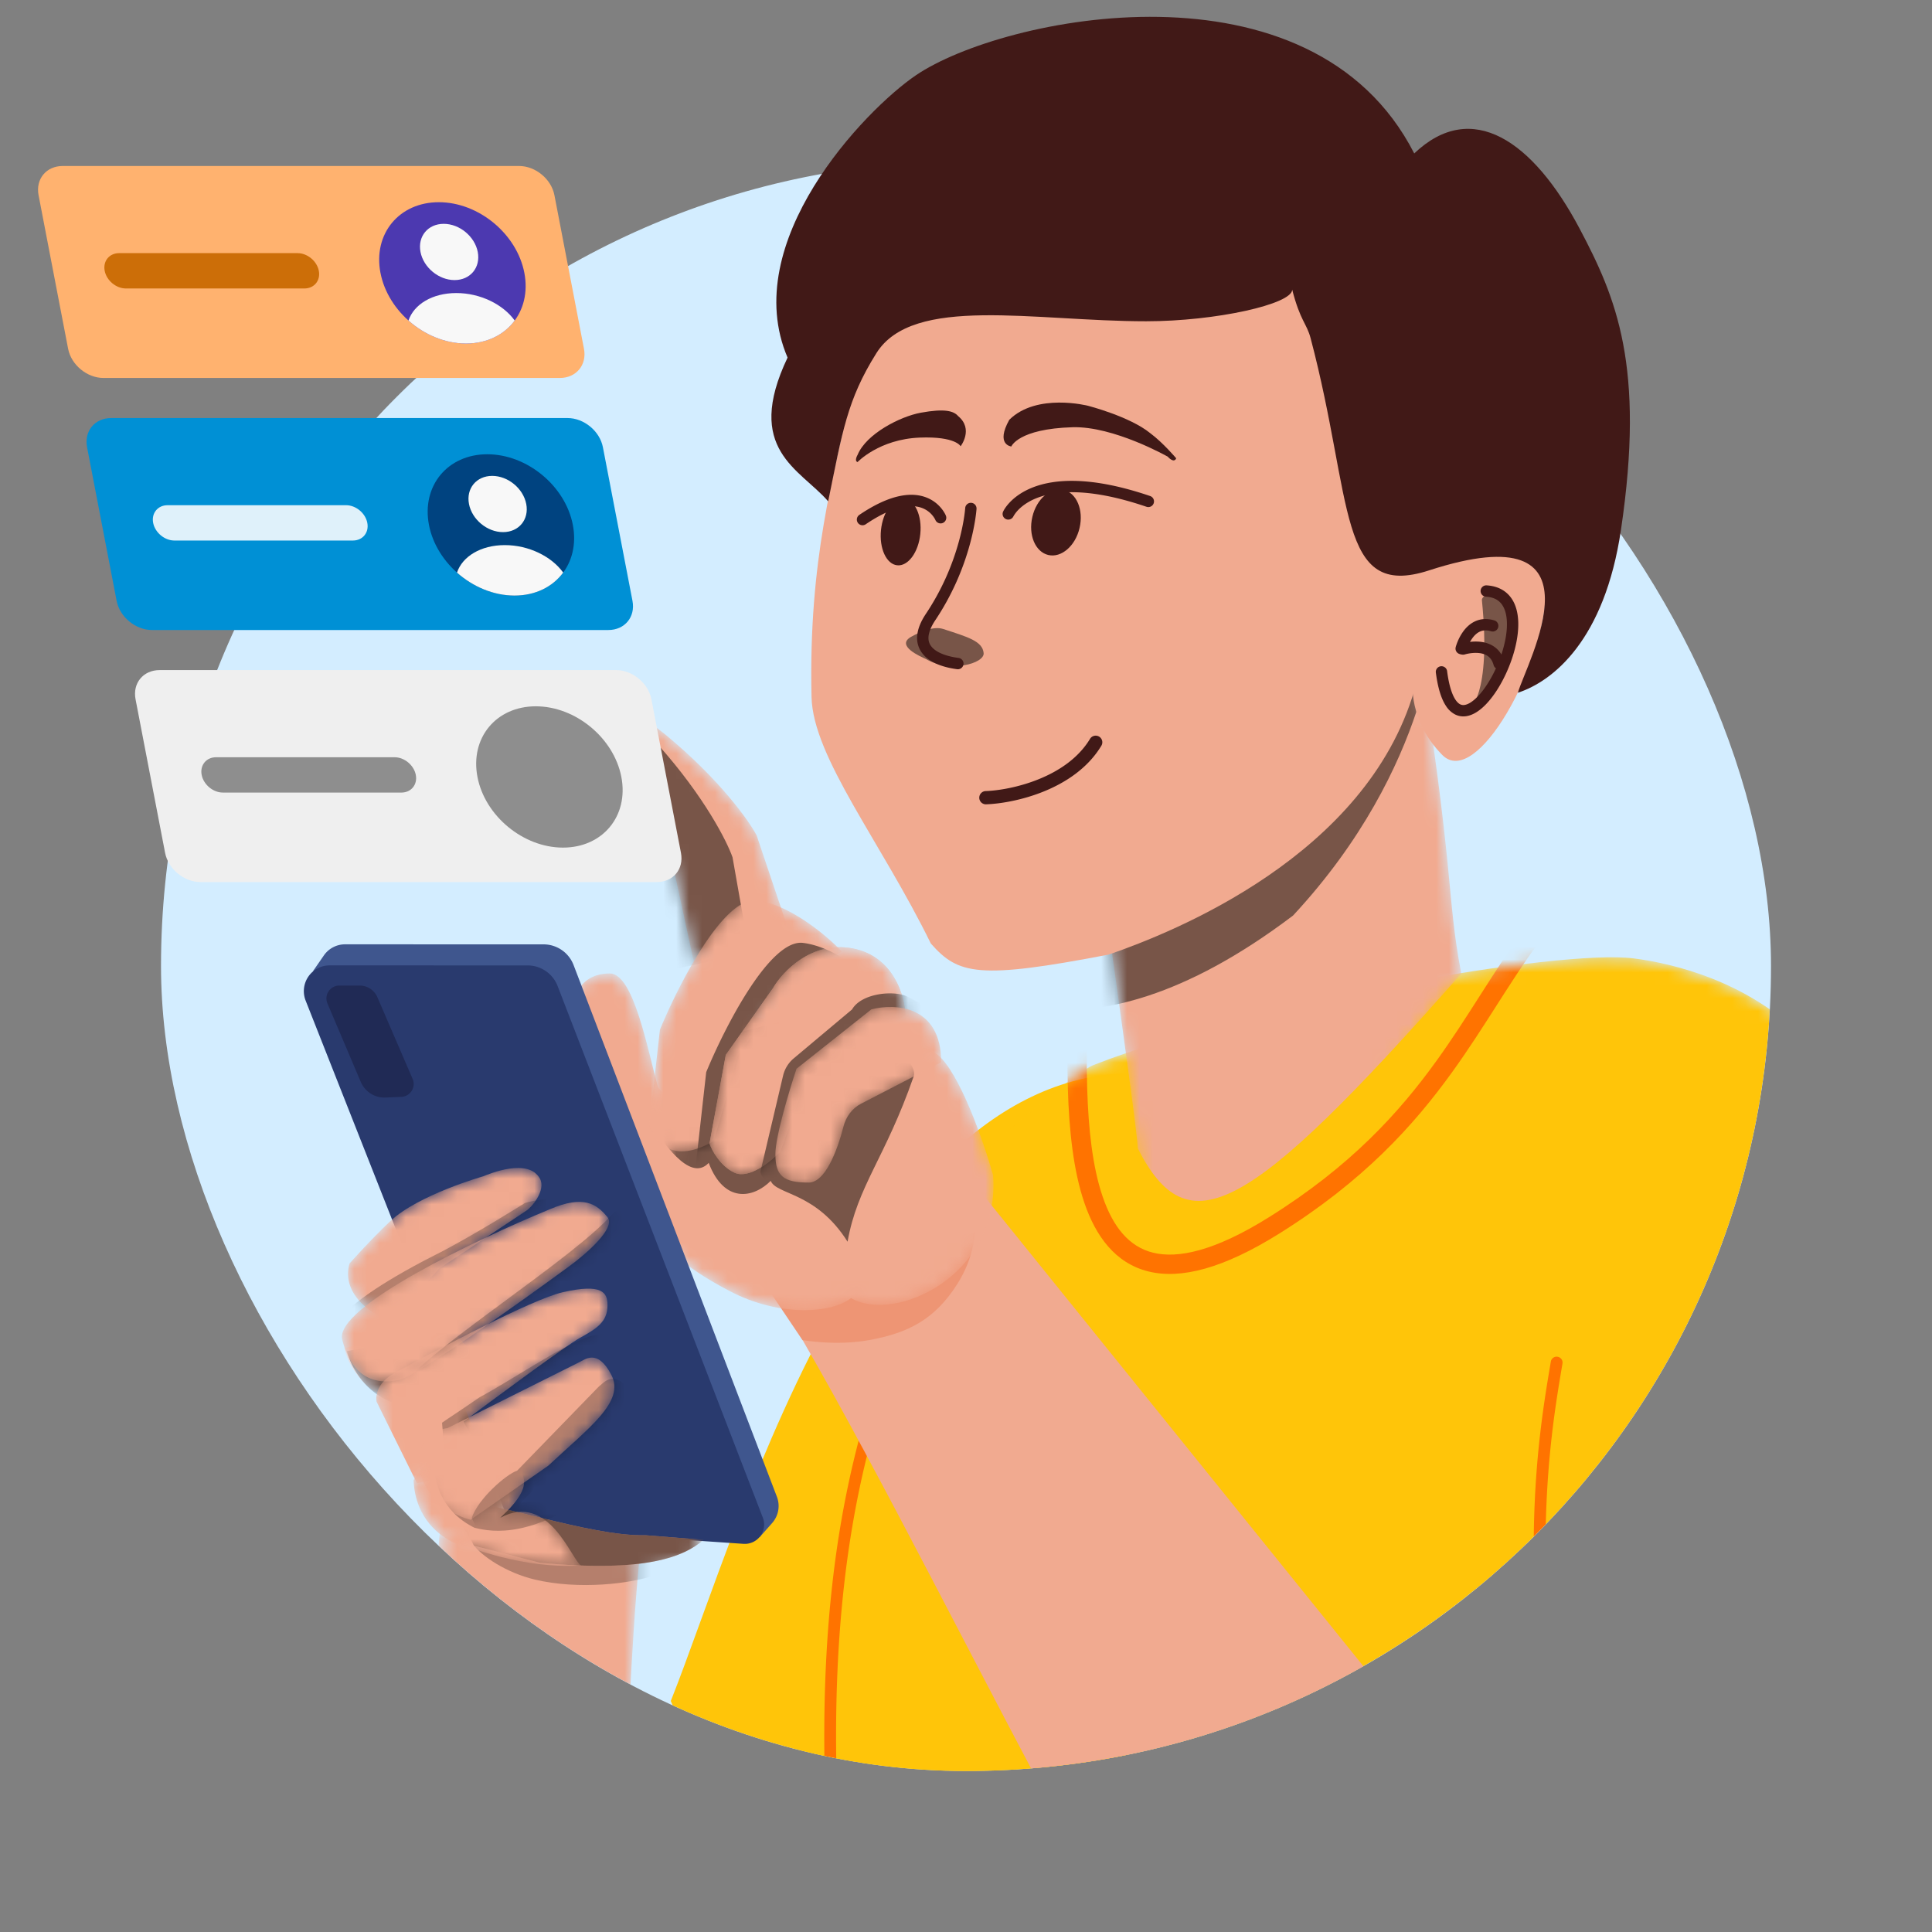 <svg xmlns="http://www.w3.org/2000/svg" width="150" height="150" fill="none" class="persona-ilustration" viewBox="0 0 150 150"><rect x="0" y="0" width="150" height="150" fill="#808080" stroke="none"/><g clip-path="url(#a)"><g clip-path="url(#b)"><g clip-path="url(#c)"><rect width="125" height="125" x="12.501" y="12.5" fill="#D3EDFF" rx="62.5"/><path fill="#FFC509" d="M86.126 142.91c-4.865 3.535-28.75 2.641-34.045-10.847 5.577-14.027 16.143-52.526 39.335-48.445 8.182 1.44-2.415 44.743-5.29 59.292"/><mask id="d" width="106" height="145" x="56" y="74" maskUnits="userSpaceOnUse" style="mask-type:alpha"><path fill="#4C4C4C" d="M66.553 98.46s15.66-14.726 18.362-15.777c12.64-4.916 36.103-9.008 41.919-8.273 5.817.736 23.982 5.402 17.046 31.866-10.323 39.389 17.367 109.789 17.367 109.789s-74.589 4.683-98.834-.075c-3.691-26.422-3.193-38.57-6.014-79.068.02-26.643 10.154-38.463 10.154-38.463"/></mask><g mask="url(#d)"><path fill="#FFC509" d="M66.552 98.458s15.661-14.726 18.363-15.776c12.64-4.917 36.103-9.009 41.919-8.273 5.816.735 23.982 5.401 17.046 31.865-10.324 39.389 17.367 109.79 17.367 109.79s-66.495 4.518-90.74-.241c-3.692-26.421-5.188-36.887-8.009-77.384-3.643-30.624 4.054-39.981 4.054-39.981"/><path fill="#FF7300" fill-rule="evenodd" d="M115.57 76.256c1.278-1.99 2.578-3.95 4.112-5.82l1.16.95c-1.475 1.8-2.736 3.698-4.01 5.68l-.651 1.018c-1.062 1.662-2.159 3.38-3.405 5.112-3.018 4.197-6.92 8.494-13.468 12.586-4.309 2.694-7.615 3.557-10.145 2.933-2.584-.638-4.09-2.753-4.968-5.31-.877-2.557-1.186-5.718-1.284-8.77-.066-2.055-.036-4.114-.01-5.932.014-.875.025-1.694.025-2.43h1.5c0 .776-.012 1.618-.025 2.505-.026 1.798-.055 3.786.01 5.81.096 3.015.401 5.993 1.203 8.331.802 2.34 2.04 3.879 3.909 4.34 1.924.474 4.781-.118 8.99-2.749 6.353-3.97 10.118-8.12 13.046-12.19 1.219-1.695 2.29-3.372 3.352-5.034z" clip-rule="evenodd"/><path fill="#FFC509" d="M113.516 122.584c4.125 4.798 26.67 13.962 36.766 5.37 6.27-14.785-4.931-54.754-19.339-49.781-9.171 1.358-15.836 31.648-17.427 44.411"/><path fill="#FF7300" fill-rule="evenodd" d="M68.596 106.847a.46.46 0 0 0-.573.304l-.004.015c-2.062 6.719-6.057 19.732-2.773 46.797a.458.458 0 1 0 .91-.11c-3.26-26.873.694-39.755 2.73-46.391l.014-.042a.46.46 0 0 0-.304-.573m52.339-1.508a.456.456 0 0 0-.531.39c-1.172 6.931-3.441 20.352 3.331 46.761a.459.459 0 1 0 .888-.227c-6.724-26.222-4.477-39.509-3.32-46.353l.007-.043a.457.457 0 0 0-.375-.528" clip-rule="evenodd"/></g><mask id="e" width="30" height="65" x="84" y="42" maskUnits="userSpaceOnUse" style="mask-type:alpha"><path fill="#FFC7B6" d="M84.551 61.442s3.787 26.285 3.787 27.725c2.25 38.228 8.409 5.377 25.114-13.581-1.203-6.348-.432-7.46-3.559-26.908-3.127-19.45-25.348 12.762-25.348 12.762z"/></mask><g mask="url(#e)"><path fill="#F1AA90" d="M84.551 61.442s3.787 26.284 3.787 27.724c3.893 7.592 8.409 5.377 25.114-13.58-1.203-6.348-.432-7.46-3.559-26.909S84.545 61.44 84.545 61.44z"/><path fill="#000" fill-opacity=".5" d="M111.524 47.915s-.338 11.548-11.13 23.166c-17.098 12.951-25.691 4.836-25.691 4.836l31.713-32.97z" style="mix-blend-mode:overlay"/></g><path fill="#FFC7B6" d="m36.932 114.821-1.674-4.687v-8.438l5.826 6.496 1.406 6.227z"/><path fill="#FFC7B6" d="m36.932 114.821-1.674-4.687v-8.438l5.826 6.496 1.406 6.227z"/><path fill="#000" d="m36.932 114.821-1.674-4.687v-8.438l5.826 6.496 1.406 6.227z" opacity=".75" style="mix-blend-mode:overlay"/><path fill="#F1AA90" d="M116.836 142.976 76.033 92.399l-15.877 8.031c11.127 17.963 31.2 62.312 38.622 66.349 9.28 5.047 14.364.256 18.058-4.366 4.532-5.67 3.609-15.929 0-19.437"/><path fill="#EE9574" d="M67.477 104.045c-2.566.469-5.173 0-5.173 0l-3.378-5.022 16.733-3.33s.034 1.844-1.332 3.995c-1.753 2.761-3.805 3.802-6.85 4.357"/><mask id="f" width="11" height="21" x="44" y="75" maskUnits="userSpaceOnUse" style="mask-type:alpha"><path fill="#F1AA90" d="M47.348 75.58c1.853 0 2.94 5.966 3.739 8.827l3.66 4.734-.378 6.123h-3.724l-6.376-8.837v-6.572c-.042-.968 0-4.276 3.078-4.276"/></mask><g mask="url(#f)"><path fill="#F1AA90" d="M47.348 75.579c1.853 0 2.94 5.966 3.739 8.828l3.66 4.734-.378 6.122h-3.724l-6.376-8.836v-6.573c-.042-.968 0-4.275 3.078-4.275"/></g><mask id="g" width="16" height="20" x="46" y="55" maskUnits="userSpaceOnUse" style="mask-type:alpha"><path fill="#F1AA90" d="m52.183 66.882 1.704 7.89 7.259-2.778-2.399-7.132c-.61-1.157-2.865-4.33-7.006-7.764-3.268-2.71-4.47-1.299-4.78.41-.16.877.18 1.75.672 2.494z"/></mask><g mask="url(#g)"><path fill="#F1AA90" d="m52.183 66.882 1.704 7.89 7.259-2.778-2.399-7.132c-.61-1.157-2.865-4.33-7.006-7.764-3.268-2.71-4.47-1.299-4.78.41-.16.877.18 1.75.672 2.494z"/><path fill="#000" fill-opacity=".5" d="m50.082 67.577.507 8.056 7.592-1.662-1.307-7.41c-.43-1.236-2.186-4.71-5.768-8.724-2.827-3.168-4.227-1.952-4.788-.31-.288.845-.083 1.759.292 2.568z" style="mix-blend-mode:overlay"/></g><mask id="h" width="28" height="24" x="50" y="78" maskUnits="userSpaceOnUse" style="mask-type:alpha"><path fill="#F1AA90" d="M72.761 81.859c1.737 1.37 3.618 6.816 4.342 9.368.595 7.811-7.65 11.551-11.028 9.552-1.448 1.172-5.516 1.517-9.446-.552-4.028-2.12-4.846-3.406-6.024-5.005l4.229-16.663c5.252.528 16.19 1.929 17.927 3.3"/></mask><g mask="url(#h)"><path fill="#F1AA90" d="M72.761 81.859c1.737 1.37 3.618 6.816 4.342 9.368.595 7.811-7.65 11.551-11.028 9.552-1.448 1.172-5.516 1.517-9.446-.552-4.028-2.12-4.846-3.406-6.024-5.005l4.229-16.663c5.252.528 16.19 1.929 17.927 3.3"/><path fill="#000" fill-opacity=".5" d="M50.61 87.432c.898-2.191 2.095-4.324 3.16-6.343l10.598-2.751c2.902.801 7.015 3.955 6.571 5.23-2.2 6.334-4.368 8.502-5.134 12.838-2.452-3.889-5.527-3.624-5.966-4.725-1.359 1.365-3.618 1.762-4.816-1.394-1.514 1.625-3.704-1.954-4.412-2.856" style="mix-blend-mode:overlay"/></g><mask id="i" width="16" height="21" x="50" y="69" maskUnits="userSpaceOnUse" style="mask-type:alpha"><path fill="#F1AA90" d="M58.748 69.911c2.575.303 5.491 2.777 6.627 3.977-3.333 1.616-6.817 6.143-8.142 8.205a172 172 0 0 1-1.83 6.501c-3.283 1.92-4.693-.084-4.987-1.325l.82-7.322c1.431-3.472 4.936-10.339 7.512-10.036"/></mask><g mask="url(#i)"><path fill="#F1AA90" d="M58.748 69.911c2.575.303 5.491 2.777 6.627 3.977-3.333 1.616-6.817 6.143-8.142 8.205a172 172 0 0 1-1.83 6.501c-3.283 1.92-4.693-.084-4.987-1.325l.82-7.322c1.431-3.472 4.936-10.339 7.512-10.036"/><path fill="#000" fill-opacity=".5" d="M62.341 73.206c2.576.303 5.492 2.777 6.628 3.976-3.333 1.616-6.817 6.144-8.143 8.206a171 171 0 0 1-1.83 6.501c-3.282 1.919-4.692-.084-4.987-1.326l.821-7.321c1.43-3.472 4.936-10.34 7.511-10.037" style="mix-blend-mode:overlay"/></g><mask id="j" width="16" height="19" x="55" y="73" maskUnits="userSpaceOnUse" style="mask-type:alpha"><path fill="#F1AA90" d="M66.196 73.636c3.181.606 4.06 3.703 4.102 5.176l-7.51 4.418-2.21 6.186c-.715.757-2.424 2.146-3.535 1.64-1.11-.504-1.767-1.725-1.957-2.272l1.263-6.88 3.66-5.175c.737-1.284 3.005-3.7 6.187-3.093"/></mask><g mask="url(#j)"><path fill="#F1AA90" d="M66.196 73.636c3.181.606 4.06 3.703 4.102 5.176l-7.51 4.418-2.21 6.186c-.715.757-2.424 2.146-3.535 1.64-1.11-.504-1.767-1.725-1.957-2.272l1.263-6.88 3.66-5.175c.737-1.284 3.005-3.7 6.187-3.093"/><path fill="#F1AA90" d="M66.196 73.636c3.181.606 4.06 3.703 4.102 5.176l-7.51 4.418-2.21 6.186c-.715.757-2.424 2.146-3.535 1.64-1.11-.504-1.767-1.725-1.957-2.272l1.263-6.88 3.66-5.175c.737-1.284 3.005-3.7 6.187-3.093"/><path fill="#000" fill-opacity=".5" d="M70.441 77.374c2.897 1.448 3.76 2.184 3.802 3.657l-7.511 4.418-2.21 6.186c-.715.757-2.423 2.145-3.534 1.64-1.11-.504-1.767-1.725-1.957-2.272l1.768-7.492a2.5 2.5 0 0 1 .827-1.341l4.527-3.797c.736-1.283 3.289-1.499 4.288-1" style="mix-blend-mode:overlay"/></g><mask id="k" width="14" height="14" x="60" y="78" maskUnits="userSpaceOnUse" style="mask-type:alpha"><path fill="#F1AA90" d="m66.845 85.695 6.23-3.223c0-4.444-3.618-4.587-5.428-4.102l-5.34 4.237a1.96 1.96 0 0 0-.651.935c-.576 1.798-1.457 4.84-1.457 6.063 0 1.704.631 2.21 2.588 2.21 1.272 0 2.214-2.446 2.702-4.356.192-.75.668-1.408 1.356-1.764"/></mask><g mask="url(#k)"><path fill="#F1AA90" d="m66.845 85.695 6.23-3.223c0-4.444-3.618-4.587-5.428-4.102l-5.807 4.607c-.547 1.641-1.64 5.264-1.64 6.628 0 1.704.63 2.21 2.587 2.21 1.272 0 2.214-2.446 2.702-4.356.192-.75.668-1.408 1.356-1.764"/></g><path fill="#3F568E" d="m26.301 74.027-1.354 1.768 1.462-.774z"/><path fill="#3F568E" d="m42.199 73.32-15.409-.003a2 2 0 0 0-1.645.863l-.831 1.202 8.211 19.802 7.842 20.764 18.61 3.399.972-1.098a2 2 0 0 0 .37-2.04L44.533 74.927A2.5 2.5 0 0 0 42.2 73.32"/><path fill="#293A6E" d="m23.73 77.687 7.552 19.132 8.408 21.812 18.035 1.232a1.5 1.5 0 0 0 1.501-2.036L43.293 76.555a2.5 2.5 0 0 0-2.332-1.6l-15.37-.002a2 2 0 0 0-1.861 2.734"/><path fill="#202A55" d="M27.924 76.518h-1.58a1 1 0 0 0-.921 1.39l2.587 6.09a2 2 0 0 0 1.928 1.215l1.224-.053a1 1 0 0 0 .874-1.395L29.3 77.424a1.5 1.5 0 0 0-1.377-.906"/><mask id="l" width="20" height="52" x="30" y="118" maskUnits="userSpaceOnUse" style="mask-type:alpha"><path fill="#FFC7B6" d="m30.499 161.662 3.996-42.802 15.134 2.347c-1.303 13.316-1.478 39.578-1.942 41.976-.58 2.998-5.483 6.431-10.818 6.248-4.269-.147-6.026-5.241-6.37-7.769"/></mask><g mask="url(#l)"><path fill="#F1AA90" d="m30.499 161.662 3.901-45.675 15.229 5.22c-1.303 13.317-1.478 39.579-1.942 41.977-.58 2.997-5.483 6.43-10.818 6.247-4.269-.147-6.026-5.241-6.37-7.769"/><path fill="#000" d="M41.52 122.636c-2.137-.507-4.134-1.783-4.834-2.795l16.994-2.934-2.943 5.427c-1.773.609-5.75 1.124-9.217.302" opacity=".25" style="mix-blend-mode:overlay"/></g><mask id="m" width="20" height="8" x="35" y="115" maskUnits="userSpaceOnUse" style="mask-type:alpha"><path fill="#FFC7B6" d="m36.22 121.316 3.066 1.073c8.263.806 13.967-.896 15.445-2.187l-3.368-4.34c-4.423.11-13.644.455-15.141.959-1.498.503-.625 3.206-.002 4.495"/></mask><g mask="url(#m)"><path fill="#F1AA90" d="m36.81 120.013 5.09 1.311c8.263.806 11.243-.481 12.722-1.773l-4.511-.356c-4.423.11-12.392-2.878-13.89-2.375-1.497.504-.034 1.905.59 3.193"/><path fill="#000" fill-opacity=".5" d="m36.81 120.013 5.09 1.311c8.263.806 11.243-.481 12.722-1.773l-4.511-.356c-4.423.11-12.392-2.878-13.89-2.375-1.497.504-.034 1.905.59 3.193" style="mix-blend-mode:overlay"/></g><mask id="n" width="16" height="13" x="27" y="90" maskUnits="userSpaceOnUse" style="mask-type:alpha"><path fill="#F1AA90" d="M30.298 94.814c-1.574 1.487-3.16 3.28-3.16 3.28-.732 2.5 2.134 4.292 3.334 4.42l3.622-4.018 6.758-4.492c.39-.222 1.566-1.588 1.066-2.497-.904-1.645-3.969-.355-4.395-.182 0 0-5.046 1.43-7.225 3.489"/></mask><g mask="url(#n)"><path fill="#F1AA90" d="M30.298 94.814c-1.574 1.487-3.16 3.281-3.16 3.281-.732 2.5 2.134 4.291 3.334 4.42l3.622-4.019 6.758-4.492c.39-.221 1.566-1.587 1.066-2.497-.904-1.645-3.969-.354-4.395-.181 0 0-5.046 1.43-7.225 3.488"/><path fill="#000" d="M33.856 97.4c-4.932 2.493-6.482 4.004-6.482 4.004-.733 2.499 5.007 3.475 6.207 3.603l3.622-4.019 6.782-5.212c.39-.221 1.6-1.61.88-2.368s-3.695-.173-4.122 0c0 0-4.09 2.579-6.887 3.993" opacity=".25" style="mix-blend-mode:overlay"/></g><mask id="o" width="14" height="7" x="26" y="102" maskUnits="userSpaceOnUse" style="mask-type:alpha"><path fill="#FFC7B6" d="M34.627 108.621c-5.11 1.507-7.405-2.012-7.913-3.961l8.062-1.678 4.076 4.408c.615-.172.396-.095.021.024l-.021-.024c-.557.156-1.798.515-4.225 1.231"/></mask><g mask="url(#o)"><path fill="#FFC7B6" d="M34.627 108.621c-5.11 1.507-7.405-2.012-7.913-3.961l8.062-1.678 4.076 4.408c.615-.172.396-.095.021.024l-.021-.024c-.557.156-1.798.515-4.225 1.231"/><path fill="#000" fill-opacity=".5" d="M34.844 108.868c-5.11 1.507-7.404-2.013-7.913-3.961l8.062-1.678 4.076 4.408c.616-.172.396-.095.022.023l-.022-.023c-.557.155-1.797.515-4.225 1.231" style="mix-blend-mode:overlay"/></g><mask id="p" width="22" height="15" x="26" y="93" maskUnits="userSpaceOnUse" style="mask-type:alpha"><path fill="#FFC7B6" d="M26.57 104.008c-.64-2.521 10.482-7.8 16.123-10.124 2.603-1.117 3.625-.423 4.474.62.68.833-1.712 2.896-2.993 3.823-3.854 2.83-11.892 8.557-13.209 8.823-1.646.333-3.595.009-4.395-3.142"/></mask><g mask="url(#p)"><path fill="#F1AA90" d="M26.57 104.008c-.64-2.521 10.482-7.8 16.123-10.124 2.603-1.116 3.625-.423 4.474.62.68.833-1.712 2.896-2.993 3.824-3.854 2.83-11.892 8.556-13.209 8.823-1.646.333-3.595.008-4.395-3.143"/><path fill="#000" d="M31.115 107.701c2.3-3.117 13.64-10.115 16.566-13.598 2.455-1.345 1.767 1.347 2.763 2.293.796.757-1.316 3.015-2.472 4.049-3.471 3.151-10.736 9.549-12.019 9.936-1.604.483-3.602.348-4.838-2.68" opacity=".25" style="mix-blend-mode:overlay"/></g><mask id="q" width="19" height="16" x="29" y="100" maskUnits="userSpaceOnUse" style="mask-type:alpha"><path fill="#F1AA90" d="M43.708 100.325c-2.43.55-9.965 4.572-13.082 6.283-1.335.721-1.482 1.776-1.39 2.213l1.446 6.38 7.29-1.113-1.98-3.714c2.567-1.92 7.966-5.907 9.016-6.492 1.313-.73 2.161-1.241 2.161-2.549 0-.992-.425-1.697-3.461-1.008"/></mask><g mask="url(#q)"><path fill="#F1AA90" d="M43.708 100.325c-2.43.55-9.965 4.572-13.082 6.283-1.335.721-1.482 1.776-1.39 2.213l3.136 6.332 5.6-1.065-1.98-3.714c2.567-1.92 7.966-5.907 9.016-6.492 1.313-.73 2.161-1.241 2.161-2.549 0-.992-.425-1.697-3.461-1.008"/><path fill="#000" d="M46.003 103.702c-1.859.416-6.375 3.512-8.766 4.78-1.854 1.28-2.324 1.557-2.916 1.978l.278 3.429c3.162-.866 5.985-2.033 7.936-.863l-1.952-2.271c1.974-1.419 6.122-4.364 6.928-4.797 1.007-.541 2.006-1.223 1.666-1.877s-.85-.898-3.174-.379" opacity=".25" style="mix-blend-mode:overlay"/></g><mask id="r" width="14" height="11" x="32" y="111" maskUnits="userSpaceOnUse" style="mask-type:alpha"><path fill="#F1AA90" d="M35.247 119.786c-1.016-.503-3.002-1.801-3.137-4.867 1.053-1.745 2.771-2.775 4.143-3.037 5.213 1.92 5.501 3.232 2.59 5.958 3.806-2.061 5.548 3.352 6.284 3.706-4.651.271-8.47-1.406-9.88-1.76"/></mask><g mask="url(#r)"><path fill="#F1AA90" d="M35.247 119.786c-1.017-.503-3.003-1.801-3.137-4.867 1.052-1.745 2.77-2.775 4.142-3.037 5.213 1.92 5.502 3.232 2.59 5.958 3.806-2.061 5.549 3.352 6.284 3.706-4.65.271-8.47-1.406-9.88-1.76"/><path fill="#000" d="M36.837 118.613c-1.017-.502-3.003-1.8-3.137-4.867 1.052-1.745 2.77-2.774 4.142-3.037 5.213 1.921 5.502 3.232 2.59 5.958 1.958-.152 5.809-1.725 6.545-1.372-5.535 4.217-8.73 3.672-10.14 3.318" opacity=".25" style="mix-blend-mode:overlay"/></g><mask id="s" width="16" height="13" x="32" y="105" maskUnits="userSpaceOnUse" style="mask-type:alpha"><path fill="#FFC7B6" d="m36.538 117.996 6.037-4.206c3.12-2.928 5.98-4.955 4.889-7.047-1.09-2.092-2.066-1.164-2.54-.957l-10.181 5.09c-.907.096-2.604.891-2.144 3.298s2.817 3.551 3.939 3.822"/></mask><g mask="url(#s)"><path fill="#F1AA90" d="m36.538 117.997 6.037-4.206c3.12-2.928 5.98-4.955 4.889-7.047-1.09-2.092-2.066-1.164-2.54-.957l-10.181 5.09c-.907.096-2.604.891-2.144 3.298s2.817 3.551 3.939 3.822"/><path fill="#000" d="m40.962 121.578 4.915-5.428c2.385-3.559 4.706-6.165 3.23-8.039-1.474-1.874-2.218-.749-2.628-.446l-6.327 6.516c-.848.28-3.024 2.176-3.522 3.658.936 2.317 3.202 3.694 4.332 3.739" opacity=".25" style="mix-blend-mode:overlay"/></g></g><path fill="#F1AA90" d="M119.564 33.694s-.789 3.502-2.113 9.677c-1.695 7.87-3.888-2.653-7.638 10.208S91.099 72.384 86.081 74.113c-10.103 1.94-11.676 1.563-13.811-.858-3.853-7.876-9.156-14.462-9.262-19.141-.244-10.692 1.713-17.102 3.144-23.827 3.18-14.945 9.082-15.872 15.072-18.247 5.991-2.376 38.512-1.597 38.322 21.66l.003-.017z"/><path fill="#000" fill-opacity=".5" d="M70.758 49.431c.544-.3 1.677-.854 2.464-.599 1.917.627 3.06.94 3.148 1.874.076.803-2.596 1.557-4.472.465-.422-.193-2.405-1.042-1.14-1.74" style="mix-blend-mode:overlay"/><path fill="#411917" fill-rule="evenodd" d="M75.405 39.039a.44.44 0 0 1 .412.467l-.44-.027.44.027v.016l-.018.188q-.019.194-.07.548a18 18 0 0 1-.412 1.94 20.2 20.2 0 0 1-2.696 5.948c-.348.52-.498.937-.53 1.262-.029.314.05.56.206.766.335.444 1.082.77 2.129.909a.44.44 0 0 1-.116.874c-1.104-.146-2.16-.514-2.716-1.252a1.93 1.93 0 0 1-.38-1.38q.076-.777.674-1.669a19.3 19.3 0 0 0 2.578-5.687c.207-.767.325-1.402.391-1.843a11 11 0 0 0 .078-.636l.002-.03v-.008a.44.44 0 0 1 .468-.413" clip-rule="evenodd"/><path fill="#F1AA90" d="M112.311 44.61s7.736-4.682 7.718 1.124c-.019 5.814-5.402 15.579-8.055 12.876-2.654-2.696-2.282-5.612-2.282-5.612z"/><path fill="#000" fill-opacity=".5" d="M115.384 54.131s1.73-2.206 1.84-5.798c.586-2.965-2.231-2.41-2.168-1.725.745 7.467-.995 8.48-.995 8.48" style="mix-blend-mode:overlay"/><path fill="#411917" fill-rule="evenodd" d="M112.272 54.819c-.378-.565-.645-1.434-.797-2.632a.442.442 0 0 1 .874-.111c.146 1.148.39 1.856.655 2.252.13.194.254.298.361.353a.55.55 0 0 0 .337.052c.27-.037.625-.242 1.026-.657.392-.404.783-.963 1.129-1.61.697-1.3 1.169-2.871 1.14-4.108-.014-.617-.153-1.106-.402-1.442-.238-.32-.61-.547-1.21-.588a.441.441 0 1 1 .06-.879c.824.056 1.447.39 1.857.941.398.535.559 1.227.576 1.947.034 1.436-.502 3.16-1.244 4.546-.373.697-.809 1.328-1.272 1.806-.453.468-.98.84-1.539.917-.29.04-.582 0-.857-.14a1.86 1.86 0 0 1-.694-.647" clip-rule="evenodd"/><path fill="#411917" fill-rule="evenodd" d="m113.873 50.464.004-.014.019-.06a3 3 0 0 1 .435-.865c.162-.217.354-.394.579-.493.215-.094.49-.132.856-.02a.44.44 0 1 0 .255-.844c-.557-.169-1.049-.126-1.466.058-.408.18-.711.479-.931.773a3.8 3.8 0 0 0-.463.835 4 4 0 0 0-.105.287l-.026.086-.007.025-.002.008-.001.003s0 .002.427.112l-.427-.11a.44.44 0 0 0 .853.22m0 0" clip-rule="evenodd"/><path fill="#411917" fill-rule="evenodd" d="m113.729 50.81.001-.001.013-.004a3 3 0 0 1 .295-.066c.2-.035.463-.063.732-.041.27.021.522.09.725.227.193.131.369.343.468.71a.44.44 0 0 0 .851-.229c-.151-.561-.448-.955-.825-1.21-.368-.25-.783-.347-1.149-.377a3.9 3.9 0 0 0-1.253.116l-.087.023-.025.007-.007.003h-.004s-.001.001.132.421l-.133-.42a.44.44 0 0 0 .266.84h-.001M85.335 57.19a.515.515 0 0 1 .175.707c-1.062 1.76-2.795 2.874-4.48 3.556-1.687.683-3.379.954-4.44.993a.515.515 0 1 1-.038-1.028c.952-.036 2.525-.285 4.092-.92 1.569-.634 3.08-1.633 3.985-3.133a.515.515 0 0 1 .706-.175" clip-rule="evenodd"/><path fill="#411917" d="M90.636 35.44s-4.175-2.362-7.36-2.27c-4.232.124-4.757 1.495-4.757 1.495s-1.249-.122-.156-2.075c2.132-2.107 6.103-1.088 6.103-1.088s3.255.835 4.836 2.127c.996.74 2.017 1.951 2.017 1.951s-.122.455-.682-.149zm-9.244 7.65c-1.011-.237-1.57-1.559-1.24-2.96.322-1.393 1.413-2.333 2.424-2.096 1.012.236 1.571 1.559 1.24 2.96-.322 1.392-1.413 2.333-2.424 2.096"/><path fill="#411917" fill-rule="evenodd" d="M78.683 40.085a.44.44 0 0 1-.801-.367l.401.182-.4-.182v-.004l.004-.005.032-.063q.03-.059.09-.153c.082-.126.205-.293.381-.48.354-.375.919-.824 1.777-1.163 1.717-.678 4.55-.898 9.131.662a.44.44 0 0 1-.284.834c-4.461-1.519-7.065-1.252-8.523-.676-.73.288-1.188.66-1.46.948a2.5 2.5 0 0 0-.337.447z" clip-rule="evenodd"/><path fill="#411917" d="M66.568 35.886s1.68-1.791 4.854-1.912c2.779-.106 3.16.672 3.16.672s1.032-1.329-.195-2.343c-.342-.401-1.052-.598-2.898-.26-1.598.292-4.234 1.64-4.902 3.266 0 0-.279.466-.019.56zm1.832 5.263c.146-1.425.949-2.515 1.792-2.429s1.407 1.315 1.26 2.74c-.146 1.425-.949 2.515-1.792 2.429s-1.407-1.315-1.26-2.74"/><path fill="#411917" fill-rule="evenodd" d="m73.436 40.03-.408.166za.44.44 0 0 1-.815.335m0 0a1 1 0 0 0-.041-.081 1.92 1.92 0 0 0-.948-.827c-.724-.293-2.08-.337-4.419 1.248a.44.44 0 1 1-.494-.73c2.46-1.667 4.135-1.783 5.243-1.335a2.8 2.8 0 0 1 1.387 1.214 2 2 0 0 1 .079.156l.005.013.002.004v.002" clip-rule="evenodd"/><path fill="#411917" d="M101.757 26.263c-.312-1.18-.798-1.317-1.431-3.774 0 1.12-5.911 2.454-11.343 2.454-8.707 0-18.095-2.06-20.94 2.476-2.276 3.628-2.637 6.107-3.743 11.505-2.188-2.526-6.56-4.006-3.153-11.16-3.832-8.941 5.96-19.202 9.976-21.928 6.713-4.556 30.696-9.535 38.678 6.077 4.471-4.258 9.224-.992 12.839 5.836 2.837 5.357 5.1 10.668 3.21 23.398-1.269 8.54-5.258 11.737-8.003 12.638.662-2.317 7.231-14.088-6.897-9.5-7.151 2.322-5.848-5.36-9.193-18.022"/><path fill="#FFB26F" d="M43.045 15.154c-.24-1.252-1.47-2.266-2.744-2.266H4.866c-1.274 0-2.112 1.014-1.872 2.266l2.294 11.924c.241 1.252 1.47 2.267 2.744 2.267h35.435c1.275 0 2.113-1.015 1.872-2.267z"/><path fill="#4C39B0" d="M29.54 21.185c.582 3.03 3.556 5.486 6.641 5.486s5.114-2.456 4.53-5.486c-.582-3.03-3.556-5.486-6.64-5.486-3.086 0-5.115 2.456-4.532 5.486"/><path fill="#F8F8F8" d="M35.29 21.745c-1.228 0-2.411-.978-2.643-2.184-.232-1.205.575-2.183 1.803-2.183s2.411.978 2.643 2.183c.232 1.206-.575 2.184-1.803 2.184m.138 1.007c1.865 0 3.633.883 4.533 2.134-.81 1.097-2.147 1.785-3.78 1.785s-3.234-.688-4.466-1.784c.418-1.252 1.846-2.135 3.713-2.135"/><path fill="#CC6E08" d="M24.754 21.026c-.145-.751-.884-1.372-1.65-1.372H9.248c-.764 0-1.265.62-1.12 1.372.144.75.883 1.371 1.648 1.371h13.858c.764 0 1.265-.62 1.12-1.371"/><path fill="#0090D5" d="M46.81 34.724c-.241-1.252-1.47-2.267-2.745-2.267H8.632c-1.275 0-2.113 1.015-1.872 2.267l2.294 11.924c.24 1.251 1.47 2.266 2.744 2.266h35.435c1.274 0 2.112-1.015 1.872-2.266z"/><path fill="#004380" d="M33.304 40.754c.583 3.03 3.556 5.486 6.642 5.486 3.085 0 5.113-2.456 4.53-5.486-.582-3.03-3.556-5.485-6.641-5.485s-5.114 2.456-4.531 5.485"/><path fill="#F8F8F8" d="M39.055 41.314c-1.228 0-2.411-.977-2.643-2.183s.575-2.183 1.803-2.183 2.411.977 2.643 2.183-.575 2.183-1.803 2.183m.138 1.008c1.865 0 3.632.882 4.533 2.133-.81 1.097-2.147 1.785-3.78 1.785s-3.234-.688-4.466-1.784c.419-1.251 1.847-2.134 3.713-2.134"/><path fill="#DFF1FA" d="M28.518 40.595c-.144-.751-.884-1.371-1.648-1.371H13.012c-.765 0-1.265.62-1.121 1.371.145.751.884 1.372 1.649 1.372h13.857c.765 0 1.266-.62 1.121-1.372"/><path fill="#EFEFEF" d="M50.575 54.292c-.241-1.252-1.47-2.267-2.744-2.267H12.396c-1.275 0-2.113 1.015-1.872 2.267l2.294 11.924c.241 1.252 1.47 2.266 2.744 2.266h35.435c1.275 0 2.113-1.014 1.872-2.266z"/><path fill="#8E8E8E" d="M37.07 60.323c.582 3.03 3.556 5.485 6.64 5.485 3.086 0 5.115-2.456 4.532-5.485s-3.557-5.486-6.642-5.486-5.114 2.456-4.53 5.486m-4.787-.16c-.144-.75-.884-1.371-1.648-1.371H16.777c-.765 0-1.265.62-1.12 1.371s.883 1.372 1.648 1.372h13.857c.765 0 1.266-.62 1.121-1.372"/></g></g><defs><clipPath id="a"><path fill="#fff" d="M0 0h150v150H0z"/></clipPath><clipPath id="b"><path fill="#fff" d="M0 0h150v150H0z"/></clipPath><clipPath id="c"><rect width="125" height="125" x="12.501" y="12.5" fill="#fff" rx="62.5"/></clipPath></defs></svg>